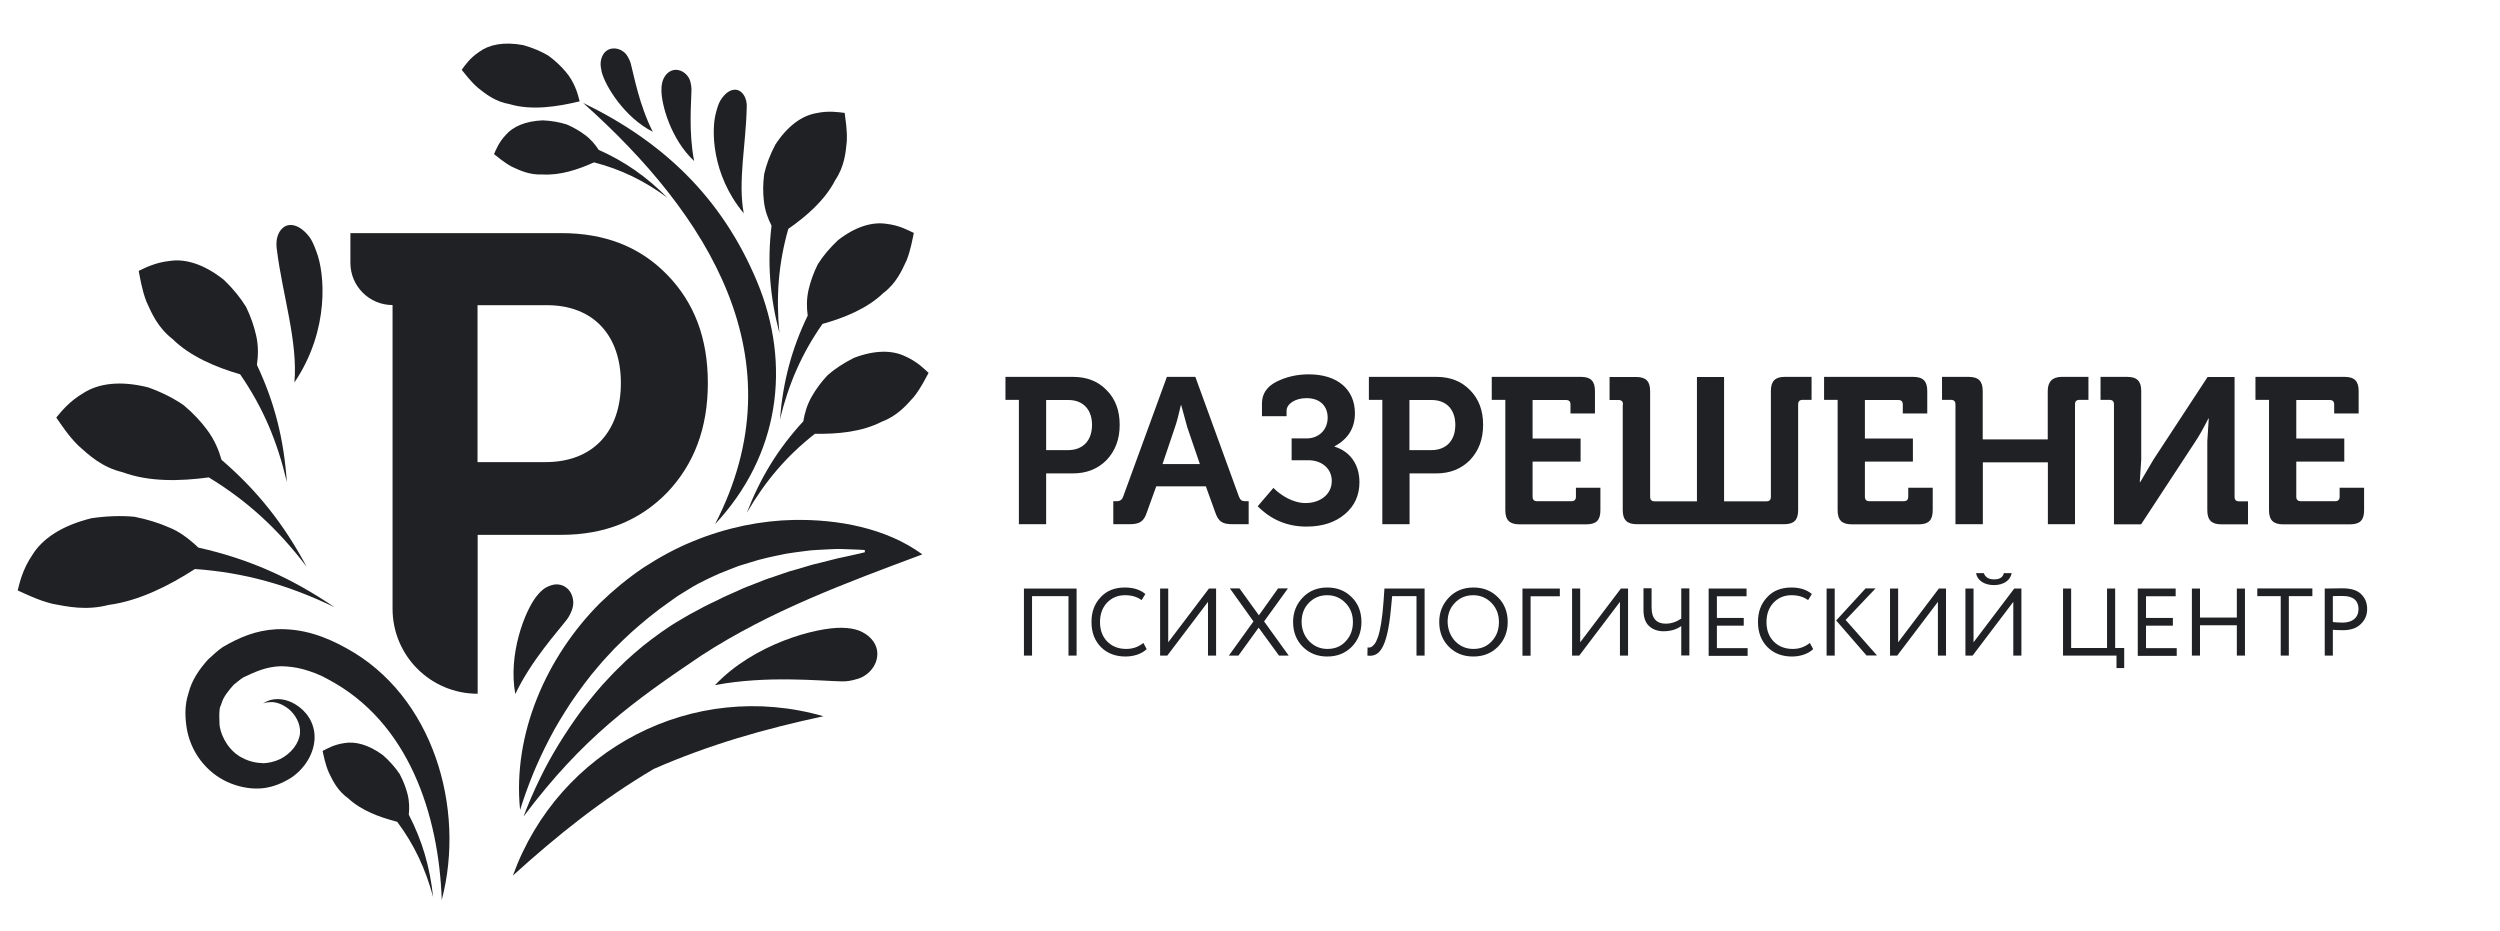 <?xml version="1.0" encoding="utf-8"?>
<!-- Generator: Adobe Illustrator 26.3.1, SVG Export Plug-In . SVG Version: 6.00 Build 0)  -->
<svg version="1.1" id="Layer_1" xmlns="http://www.w3.org/2000/svg" xmlns:xlink="http://www.w3.org/1999/xlink" x="0px" y="0px"
	 viewBox="0 0 188 70" style="enable-background:new 0 0 188 70;" xml:space="preserve">
<style type="text/css">
	.st0{fill:#202124;}
</style>
<g>
	<g>
		<path class="st0" d="M29.52,45.78V22.94h0c-1.75,0-3.17-1.42-3.17-3.17v-2.24h15.86c3.27,0,5.9,1.02,7.95,3.12
			c2.05,2.1,3.07,4.78,3.07,8.15c0,3.37-1.02,6.1-3.07,8.25c-2.05,2.1-4.68,3.17-7.95,3.17h-6.29v11.95h0
			C32.38,52.17,29.52,49.31,29.52,45.78z M35.91,34.75h5.12c3.56,0,5.66-2.29,5.66-5.95c0-3.56-2.05-5.85-5.56-5.85h-5.22V34.75z"/>
	</g>
</g>
<g>
	<path class="st0" d="M76.62,39.42v-9.35h-1.01v-1.73h5.07c1.05,0,1.89,0.33,2.54,1c0.66,0.67,0.98,1.53,0.98,2.61
		s-0.33,1.95-0.98,2.64c-0.66,0.67-1.5,1.01-2.54,1.01h-2.01v3.82H76.62z M78.67,33.85h1.64c1.14,0,1.81-0.73,1.81-1.9
		c0-1.14-0.66-1.87-1.78-1.87h-1.67V33.85z"/>
	<path class="st0" d="M83.72,39.42v-1.73h0.27c0.23,0,0.39-0.11,0.47-0.34l3.29-9.01h2.14l3.28,9.01c0.11,0.27,0.22,0.34,0.48,0.34
		h0.25v1.73h-1.22c-0.77,0-1.06-0.2-1.3-0.91l-0.7-1.94h-3.73l-0.7,1.94c-0.23,0.7-0.53,0.91-1.3,0.91H83.72z M87.42,34.9h2.81
		l-0.95-2.78l-0.45-1.65h-0.03c-0.16,0.7-0.3,1.25-0.44,1.65L87.42,34.9z"/>
	<path class="st0" d="M95.76,36.69c0.55,0.56,1.47,1.14,2.42,1.14c1.08,0,1.97-0.64,1.97-1.66c0-0.95-0.77-1.56-1.76-1.56h-1.26
		v-1.64h1.12c0.92,0,1.59-0.64,1.59-1.56c0-0.89-0.59-1.47-1.59-1.47c-0.86,0-1.5,0.44-1.5,0.95v0.41H94.9v-0.97
		c0-0.7,0.36-1.25,1.08-1.62c0.73-0.37,1.55-0.56,2.44-0.56c2.2,0,3.47,1.17,3.47,2.93c0,1.11-0.52,1.94-1.53,2.48v0.03
		c1.19,0.36,1.87,1.37,1.87,2.67c0,0.98-0.36,1.78-1.09,2.4c-0.73,0.62-1.69,0.94-2.89,0.94c-1.45,0-2.67-0.52-3.67-1.53
		L95.76,36.69z"/>
	<path class="st0" d="M103.95,39.42v-9.35h-1.01v-1.73h5.07c1.05,0,1.89,0.33,2.54,1c0.66,0.67,0.98,1.53,0.98,2.61
		s-0.33,1.95-0.98,2.64c-0.66,0.67-1.5,1.01-2.54,1.01h-2.01v3.82H103.95z M105.99,33.85h1.64c1.14,0,1.81-0.73,1.81-1.9
		c0-1.14-0.66-1.87-1.78-1.87h-1.67V33.85z"/>
	<path class="st0" d="M113.19,30.07h-1.01v-1.73h6.7c0.75,0,1.06,0.33,1.06,1.06v1.69h-1.84v-0.67c0-0.23-0.11-0.34-0.34-0.34h-2.51
		v2.9h3.61v1.73h-3.61v2.64c0,0.23,0.11,0.34,0.34,0.34h2.58c0.23,0,0.34-0.11,0.34-0.34v-0.67h1.84v1.69
		c0,0.75-0.31,1.06-1.06,1.06h-5.03c-0.73,0-1.06-0.31-1.06-1.06V30.07z"/>
	<path class="st0" d="M122.05,30.42c0-0.23-0.11-0.34-0.34-0.34h-0.67v-1.73h2.01c0.73,0,1.04,0.33,1.04,1.06v7.95
		c0,0.23,0.11,0.34,0.34,0.34h3.18v-9.35h2.04v9.35h3.18c0.23,0,0.34-0.11,0.34-0.34V29.4c0-0.73,0.31-1.06,1.05-1.06h2.01v1.73
		h-0.67c-0.23,0-0.34,0.11-0.34,0.34v7.95c0,0.75-0.31,1.06-1.06,1.06h-11.07c-0.73,0-1.06-0.31-1.06-1.06V30.42z"/>
	<path class="st0" d="M138.18,30.07h-1.01v-1.73h6.7c0.75,0,1.06,0.33,1.06,1.06v1.69h-1.84v-0.67c0-0.23-0.11-0.34-0.34-0.34h-2.51
		v2.9h3.61v1.73h-3.61v2.64c0,0.23,0.11,0.34,0.34,0.34h2.58c0.23,0,0.34-0.11,0.34-0.34v-0.67h1.84v1.69
		c0,0.75-0.31,1.06-1.06,1.06h-5.03c-0.73,0-1.06-0.31-1.06-1.06V30.07z"/>
	<path class="st0" d="M147.05,39.42v-9.01c0-0.23-0.11-0.34-0.34-0.34h-0.67v-1.73h2c0.75,0,1.06,0.33,1.06,1.06v3.64h4.89V29.4
		c0-0.7,0.36-1.06,1.06-1.06h2v1.73h-0.67c-0.23,0-0.34,0.11-0.34,0.34v9.01h-2.04v-4.65h-4.89v4.65H147.05z"/>
	<path class="st0" d="M158.97,39.42v-9.01c0-0.23-0.11-0.34-0.34-0.34h-0.67v-1.73h2c0.75,0,1.06,0.33,1.06,1.06v5.17l-0.11,1.69
		h0.03l1-1.7l4.07-6.21h2.03v9.01c0,0.23,0.11,0.34,0.34,0.34h0.67v1.73h-2c-0.73,0-1.06-0.31-1.06-1.06v-5.18l0.11-1.72h-0.03
		c-0.36,0.72-0.69,1.3-0.97,1.72l-4.09,6.24H158.97z"/>
	<path class="st0" d="M170.62,30.07h-1.01v-1.73h6.7c0.75,0,1.06,0.33,1.06,1.06v1.69h-1.84v-0.67c0-0.23-0.11-0.34-0.34-0.34h-2.51
		v2.9h3.61v1.73h-3.61v2.64c0,0.23,0.11,0.34,0.34,0.34h2.58c0.23,0,0.34-0.11,0.34-0.34v-0.67h1.84v1.69
		c0,0.75-0.31,1.06-1.06,1.06h-5.03c-0.73,0-1.06-0.31-1.06-1.06V30.07z"/>
</g>
<g>
	<path class="st0" d="M80.35,49.3v-4.47h-2.74v4.47H77v-5.04h3.96v5.04H80.35z"/>
	<path class="st0" d="M86.23,48.81c-0.34,0.35-0.96,0.56-1.59,0.56c-0.76,0-1.38-0.24-1.85-0.71c-0.47-0.48-0.71-1.1-0.71-1.89
		c0-0.74,0.22-1.36,0.68-1.85c0.45-0.5,1.07-0.74,1.84-0.74c0.64,0,1.15,0.17,1.53,0.49l-0.28,0.46c-0.34-0.25-0.75-0.37-1.25-0.37
		c-0.55,0-0.99,0.19-1.35,0.56c-0.35,0.37-0.53,0.86-0.53,1.46c0,0.6,0.18,1.09,0.54,1.46c0.37,0.37,0.84,0.56,1.43,0.56
		c0.5,0,0.92-0.15,1.29-0.45L86.23,48.81z"/>
	<path class="st0" d="M87.78,49.3h-0.54v-5.04h0.61v4.04l3.06-4.04h0.54v5.04h-0.61v-4.04L87.78,49.3z"/>
	<path class="st0" d="M96.85,44.25l-1.79,2.48l1.85,2.57h-0.73l-1.53-2.1l-1.52,2.1h-0.72l1.85-2.57l-1.77-2.48h0.72l1.46,2.02
		l1.44-2.02H96.85z"/>
	<path class="st0" d="M97.97,44.93c0.48-0.5,1.1-0.75,1.84-0.75c0.74,0,1.35,0.24,1.84,0.73c0.49,0.48,0.73,1.11,0.73,1.87
		c0,0.74-0.24,1.36-0.73,1.86c-0.49,0.49-1.1,0.73-1.84,0.73c-0.74,0-1.35-0.24-1.84-0.73c-0.48-0.48-0.73-1.11-0.73-1.87
		C97.24,46.04,97.49,45.43,97.97,44.93z M98.45,48.22c0.37,0.38,0.83,0.58,1.37,0.58c0.57,0,1.03-0.19,1.38-0.58
		c0.36-0.38,0.54-0.86,0.54-1.44c0-0.58-0.19-1.06-0.56-1.44c-0.37-0.38-0.83-0.58-1.37-0.58c-0.55,0-1.01,0.19-1.38,0.57
		c-0.37,0.38-0.55,0.86-0.55,1.45C97.89,47.34,98.08,47.83,98.45,48.22z"/>
	<path class="st0" d="M106.52,49.3v-4.47h-1.83l-0.09,0.95c-0.3,3.2-0.97,3.62-1.77,3.52l0.01-0.61c0.18,0.02,0.3,0.01,0.51-0.24
		c0.11-0.13,0.19-0.31,0.27-0.54c0.17-0.46,0.33-1.39,0.42-2.64l0.07-1.01h3.02v5.04H106.52z"/>
	<path class="st0" d="M108.96,44.93c0.48-0.5,1.1-0.75,1.84-0.75c0.74,0,1.35,0.24,1.84,0.73c0.49,0.48,0.74,1.11,0.74,1.87
		c0,0.74-0.25,1.36-0.74,1.86c-0.49,0.49-1.1,0.73-1.84,0.73c-0.74,0-1.35-0.24-1.84-0.73c-0.48-0.48-0.73-1.11-0.73-1.87
		C108.23,46.04,108.48,45.43,108.96,44.93z M109.43,48.22c0.37,0.38,0.83,0.58,1.37,0.58c0.57,0,1.03-0.19,1.38-0.58
		c0.36-0.38,0.54-0.86,0.54-1.44c0-0.58-0.19-1.06-0.56-1.44c-0.37-0.38-0.83-0.58-1.37-0.58c-0.56,0-1.01,0.19-1.38,0.57
		c-0.37,0.38-0.55,0.86-0.55,1.45C108.88,47.34,109.07,47.83,109.43,48.22z"/>
	<path class="st0" d="M114.49,49.3v-5.04h2.81v0.58h-2.2v4.47H114.49z"/>
	<path class="st0" d="M118.76,49.3h-0.54v-5.04h0.61v4.04l3.06-4.04h0.54v5.04h-0.61v-4.04L118.76,49.3z"/>
	<path class="st0" d="M127.04,44.25v5.04h-0.61v-2.21c-0.36,0.26-0.81,0.39-1.33,0.39c-0.44,0-0.81-0.13-1.09-0.39
		c-0.28-0.26-0.42-0.66-0.42-1.22v-1.62h0.61v1.46c0,0.83,0.4,1.2,1.06,1.2c0.41,0,0.8-0.13,1.17-0.38v-2.27H127.04z"/>
	<path class="st0" d="M128.49,49.3v-5.04h2.85v0.58h-2.23v1.63h2.02v0.58h-2.02v1.69h2.31v0.58H128.49z"/>
	<path class="st0" d="M136.35,48.81c-0.34,0.35-0.96,0.56-1.59,0.56c-0.76,0-1.38-0.24-1.85-0.71c-0.47-0.48-0.71-1.1-0.71-1.89
		c0-0.74,0.22-1.36,0.68-1.85c0.45-0.5,1.07-0.74,1.84-0.74c0.64,0,1.15,0.17,1.53,0.49l-0.28,0.46c-0.34-0.25-0.75-0.37-1.25-0.37
		c-0.55,0-0.99,0.19-1.35,0.56c-0.35,0.37-0.53,0.86-0.53,1.46c0,0.6,0.18,1.09,0.54,1.46c0.37,0.37,0.84,0.56,1.43,0.56
		c0.5,0,0.92-0.15,1.29-0.45L136.35,48.81z"/>
	<path class="st0" d="M137.36,49.3v-5.04h0.61v5.04H137.36z M141.04,44.25l-2.25,2.37l2.36,2.67h-0.79l-2.28-2.63l2.21-2.41H141.04z
		"/>
	<path class="st0" d="M142.67,49.3h-0.54v-5.04h0.61v4.04l3.06-4.04h0.54v5.04h-0.61v-4.04L142.67,49.3z"/>
	<path class="st0" d="M148.34,49.3h-0.54v-5.04h0.61v4.04l3.06-4.04h0.54v5.04h-0.61v-4.04L148.34,49.3z M149.18,43.1
		c0.12,0.31,0.37,0.47,0.77,0.47c0.43,0,0.67-0.16,0.74-0.47h0.58c-0.07,0.54-0.62,0.9-1.32,0.9c-0.74,0-1.26-0.36-1.35-0.9H149.18z
		"/>
	<path class="st0" d="M155.14,49.3v-5.04h0.61v4.47h2.7v-4.47h0.61v4.47h0.68v1.51h-0.58V49.3H155.14z"/>
	<path class="st0" d="M160.76,49.3v-5.04h2.85v0.58h-2.23v1.63h2.02v0.58h-2.02v1.69h2.31v0.58H160.76z"/>
	<path class="st0" d="M168.21,49.3v-2.28h-2.77v2.28h-0.61v-5.04h0.61v2.18h2.77v-2.18h0.61v5.04H168.21z"/>
	<path class="st0" d="M169.75,44.83v-0.58h4.14v0.58h-1.77v4.47h-0.61v-4.47H169.75z"/>
	<path class="st0" d="M175.43,49.3h-0.61v-5.04c0.09,0,0.3,0,0.64-0.01c0.34-0.01,0.57-0.01,0.68-0.01c0.66,0,1.14,0.15,1.43,0.45
		c0.3,0.3,0.44,0.66,0.44,1.12c0,0.44-0.16,0.81-0.48,1.12c-0.31,0.31-0.76,0.46-1.34,0.46c-0.28,0-0.53-0.01-0.76-0.03V49.3z
		 M175.43,44.83v1.95c0.27,0.02,0.52,0.04,0.74,0.04c0.74,0,1.19-0.38,1.19-1.02c0-0.61-0.38-0.98-1.16-0.98
		C176,44.81,175.75,44.82,175.43,44.83z"/>
</g>
<g>
	<path class="st0" d="M24.68,51.09c-0.6-0.35-1.24-0.58-1.87-0.76c-0.55-0.15-1.11-0.22-1.68-0.23c-1.08,0.03-1.89,0.39-2.85,0.85
		c-0.26,0.17-0.48,0.37-0.71,0.55c-0.38,0.43-0.76,0.88-0.91,1.39c-0.04,0.11-0.08,0.23-0.13,0.34c-0.06,0.43-0.04,0.86-0.02,1.3
		c0.14,1,0.81,2.02,1.73,2.47c0.47,0.25,1.02,0.38,1.55,0.39c0.02,0-0.15,0.02-0.07,0.01c0.47-0.01,0.93-0.12,1.35-0.32
		c0.84-0.42,1.42-1.2,1.49-1.93c0.06-0.75-0.38-1.45-0.86-1.84c-0.49-0.39-1.01-0.54-1.37-0.51c-0.34,0.01-0.52,0.09-0.54,0.1
		c0.04-0.02,0.19-0.15,0.52-0.25c0.37-0.11,1-0.15,1.69,0.2c0.66,0.33,1.49,1.05,1.64,2.26c0.14,1.22-0.54,2.55-1.72,3.36
		c-0.65,0.41-1.36,0.71-2.12,0.8c-0.79,0.09-1.62-0.04-2.4-0.34c-1.6-0.61-2.94-2.07-3.33-4c-0.17-0.96-0.2-1.9,0.11-2.82
		c0.24-0.97,0.82-1.8,1.47-2.52c0.35-0.32,0.71-0.66,1.1-0.93c1.28-0.75,2.5-1.25,4-1.34c2.02-0.09,3.74,0.56,5.27,1.41
		c6.58,3.57,9.01,12.09,7.2,18.94C33,61.28,30.75,54.3,24.68,51.09z"/>
</g>
<g>
	<path class="st0" d="M14.66,42.79c-1.97,1.27-4.22,2.4-6.49,2.7c-1.68,0.44-3.09,0.13-4.21-0.08c-1.14-0.28-2.08-0.77-2.63-1.01
		c0.15-0.57,0.35-1.56,1.11-2.68c0.73-1.18,2.16-2.19,4.44-2.75c1.16-0.17,2.25-0.2,3.23-0.11c0.99,0.2,1.87,0.48,2.62,0.81
		c0.75,0.3,1.37,0.78,1.86,1.21c0.12,0.1,0.23,0.2,0.33,0.3c3.76,0.84,6.97,2.26,10.23,4.48C21.69,43.99,18.41,43.06,14.66,42.79z"
		/>
</g>
<g>
	<path class="st0" d="M13.81,30.47c0.72,0.6,1.3,1.23,1.76,1.85c0.57,0.76,0.89,1.56,1.09,2.26c2.69,2.31,4.69,4.84,6.4,8.04
		c-2.13-2.8-4.42-4.93-7.36-6.72c-2.15,0.29-4.49,0.35-6.48-0.39c-1.53-0.36-2.52-1.27-3.32-1.99c-0.79-0.78-1.34-1.66-1.67-2.12
		c0.36-0.43,0.97-1.22,2.07-1.86c1.11-0.7,2.73-0.94,4.84-0.41C12.15,29.49,13.06,29.95,13.81,30.47z"/>
</g>
<g>
	<path class="st0" d="M16.83,21.04c0.69,0.66,1.26,1.36,1.68,2.05c0.36,0.74,0.6,1.47,0.75,2.13c0.19,0.82,0.15,1.58,0.06,2.22
		c1.34,2.85,2.03,5.6,2.25,8.81c-0.71-3.04-1.77-5.57-3.51-8.1c-1.84-0.54-3.75-1.34-5.09-2.66c-1.1-0.85-1.57-1.94-1.96-2.81
		c-0.35-0.91-0.48-1.82-0.58-2.31c0.45-0.21,1.22-0.63,2.35-0.75C13.92,19.45,15.32,19.84,16.83,21.04z"/>
</g>
<g>
	<path class="st0" d="M28.8,56.79c0.51,0.45,0.93,0.93,1.25,1.41c0.28,0.52,0.47,1.03,0.59,1.49c0.15,0.57,0.15,1.12,0.1,1.57
		c1.02,1.98,1.59,3.93,1.83,6.19c-0.58-2.13-1.41-3.92-2.7-5.65c-1.32-0.34-2.7-0.85-3.68-1.76c-0.8-0.57-1.17-1.33-1.46-1.94
		c-0.28-0.64-0.39-1.28-0.47-1.63c0.31-0.16,0.85-0.48,1.64-0.59C26.69,55.74,27.7,55.98,28.8,56.79z"/>
</g>
<g>
	<path class="st0" d="M22.6,17.17c0.22,0.15,0.45,0.36,0.67,0.65c0.21,0.29,0.37,0.67,0.53,1.12c0.6,1.52,1.05,5.81-1.66,9.82
		c0.27-3.06-0.9-6.63-1.31-9.92c-0.05-0.29-0.05-0.55-0.02-0.79c0.07-0.48,0.3-0.84,0.61-1.02S22.16,16.88,22.6,17.17z"/>
</g>
<g>
	<g>
		<path class="st0" d="M49.17,57.82c-3.91,2.31-7.23,4.97-10.6,8.02c3.45-9.53,13.56-14.79,23.35-11.98
			C57.43,54.83,53.36,55.99,49.17,57.82z"/>
	</g>
	<g>
		<path class="st0" d="M42.7,44.29c0.26,0.25,0.4,0.62,0.41,1.02c0,0.2-0.04,0.41-0.12,0.61c-0.08,0.21-0.19,0.44-0.36,0.67
			c-0.69,0.9-2.66,3.05-3.88,5.6c-0.55-2.99,0.72-6.23,1.58-7.33c0.21-0.27,0.43-0.49,0.66-0.64c0.24-0.14,0.46-0.22,0.68-0.26
			C42.08,43.9,42.45,44.04,42.7,44.29z"/>
	</g>
	<g>
		<path class="st0" d="M65.96,49.41c-0.07,0.5-0.36,0.98-0.81,1.31c-0.22,0.17-0.49,0.3-0.8,0.37c-0.31,0.09-0.65,0.16-1.05,0.15
			c-1.58-0.03-5.64-0.46-9.53,0.28c2.92-3.1,7.63-4.36,9.57-4.31c0.49,0.01,0.91,0.08,1.26,0.21c0.36,0.15,0.64,0.33,0.85,0.55
			C65.88,48.39,66.03,48.91,65.96,49.41z"/>
	</g>
	<g>
		<path class="st0" d="M39.37,61.4c0.32-0.84,0.74-1.86,1.29-2.97c0.76-1.56,1.81-3.29,3.08-5.02c0.66-0.85,1.35-1.72,2.14-2.53
			c0.38-0.42,0.8-0.79,1.2-1.2c0.42-0.38,0.85-0.76,1.29-1.12c0.89-0.7,1.81-1.38,2.78-1.94c0.24-0.14,0.48-0.28,0.72-0.42
			c0.24-0.13,0.49-0.26,0.73-0.39c0.48-0.27,0.96-0.49,1.44-0.72c0.47-0.25,0.95-0.44,1.41-0.65c0.46-0.22,0.93-0.4,1.38-0.57
			c0.45-0.18,0.89-0.36,1.33-0.49c0.44-0.15,0.85-0.3,1.26-0.43c0.82-0.21,1.58-0.49,2.26-0.63c0.68-0.16,1.27-0.34,1.78-0.43
			c1-0.21,1.58-0.36,1.58-0.36l-0.01-0.17c0,0-0.59-0.04-1.62-0.07c-0.51-0.03-1.14,0.03-1.87,0.06c-0.36,0.01-0.75,0.05-1.15,0.11
			c-0.41,0.05-0.83,0.11-1.27,0.18c-0.88,0.18-1.83,0.36-2.82,0.69c-0.25,0.08-0.5,0.15-0.75,0.23c-0.25,0.09-0.5,0.19-0.75,0.29
			c-0.51,0.19-1.02,0.41-1.53,0.66c-0.51,0.25-1.02,0.5-1.51,0.82c-0.25,0.15-0.49,0.3-0.75,0.46c-0.24,0.17-0.48,0.33-0.72,0.51
			c-0.97,0.67-1.9,1.44-2.79,2.23c-0.44,0.4-0.87,0.82-1.29,1.24c-0.4,0.44-0.82,0.86-1.19,1.31c-0.77,0.88-1.44,1.82-2.08,2.74
			c-0.6,0.93-1.17,1.84-1.63,2.75c-0.47,0.9-0.87,1.77-1.21,2.59c-0.42,1.03-0.74,1.95-0.99,2.75c-0.58-5.74,2-11.53,6-15.55
			c1-0.97,2.1-1.88,3.27-2.67c1.19-0.77,2.44-1.46,3.72-1.98c1.28-0.53,2.59-0.92,3.87-1.19c1.28-0.26,2.54-0.4,3.72-0.42
			c3.3-0.06,6.95,0.6,9.67,2.59c-5.75,2.15-11.42,4.23-16.61,7.6C47.63,52.74,43.83,55.46,39.37,61.4z"/>
	</g>
</g>
<g>
	<g>
		<path class="st0" d="M56.94,21.2c-2.64-6.34-7.08-10.55-13.09-13.46c9.39,8.38,16.34,19.23,9.92,31.68
			C58.61,34.25,59.54,27.46,56.94,21.2z"/>
	</g>
	<g>
		<path class="st0" d="M66.41,22.05c0.99-0.74,1.41-1.71,1.77-2.48c0.32-0.82,0.44-1.62,0.54-2.05c-0.4-0.19-1.08-0.58-2.08-0.69
			c-1.02-0.15-2.27,0.18-3.62,1.23c-0.62,0.58-1.13,1.19-1.52,1.81c-0.33,0.66-0.55,1.3-0.69,1.89c-0.17,0.73-0.15,1.41-0.07,1.97
			c-1.21,2.51-1.86,4.97-2.09,7.81c0.66-2.69,1.64-4.95,3.2-7.18C63.49,23.9,65.2,23.21,66.41,22.05z"/>
	</g>
	<g>
		<path class="st0" d="M62.82,13.53c0.69-1.03,0.78-2.08,0.86-2.92c0.04-0.88-0.11-1.67-0.16-2.12c-0.44-0.05-1.21-0.19-2.19,0.03
			c-1.01,0.19-2.08,0.91-3.02,2.35c-0.4,0.75-0.68,1.5-0.84,2.2c-0.1,0.73-0.1,1.41-0.03,2.01c0.07,0.74,0.32,1.38,0.58,1.89
			c-0.33,2.77-0.13,5.31,0.59,8.07c-0.26-2.75-0.07-5.22,0.67-7.83C60.68,16.24,62.06,15.02,62.82,13.53z"/>
	</g>
	<g>
		<path class="st0" d="M61.28,32.62c1.71,0.03,3.54-0.14,5.03-0.91c1.16-0.43,1.85-1.23,2.41-1.86c0.55-0.69,0.89-1.42,1.11-1.81
			c-0.33-0.3-0.87-0.86-1.79-1.26c-0.93-0.44-2.22-0.48-3.82,0.13c-0.76,0.38-1.43,0.82-1.97,1.29c-0.51,0.54-0.9,1.08-1.2,1.61
			c-0.37,0.64-0.55,1.3-0.64,1.87c-1.89,2.05-3.22,4.22-4.25,6.88C57.55,36.18,59.14,34.3,61.28,32.62z"/>
	</g>
	<g>
		<path class="st0" d="M50.18,14.86c-1.56-1.57-3.18-2.71-5.16-3.59c-0.24-0.37-0.57-0.79-1.04-1.13c-0.37-0.28-0.83-0.55-1.36-0.78
			c-0.53-0.17-1.15-0.28-1.81-0.31c-1.33,0.06-2.24,0.48-2.77,1.09c-0.54,0.57-0.75,1.14-0.89,1.45c0.28,0.21,0.75,0.63,1.35,0.95
			c0.6,0.28,1.34,0.63,2.3,0.58c1.3,0.08,2.66-0.36,3.87-0.91C46.72,12.74,48.44,13.59,50.18,14.86z"/>
	</g>
	<g>
		<path class="st0" d="M41.23,4.18c-0.54-0.32-1.18-0.59-1.89-0.79c-1.47-0.27-2.57-0.03-3.29,0.5c-0.73,0.48-1.1,1.05-1.33,1.36
			c0.25,0.3,0.66,0.87,1.24,1.37c0.58,0.46,1.3,1.03,2.36,1.21c1.67,0.5,3.62,0.19,5.27-0.21c-0.13-0.54-0.38-1.46-1.07-2.25
			C42.18,4.97,41.75,4.56,41.23,4.18z"/>
	</g>
	<g>
		<path class="st0" d="M56.1,7.54c-0.1-0.37-0.3-0.63-0.56-0.74c-0.26-0.11-0.58-0.06-0.9,0.2c-0.16,0.13-0.32,0.32-0.47,0.56
			c-0.14,0.25-0.24,0.56-0.33,0.92c-0.35,1.24-0.35,4.64,2.09,7.56c-0.45-2.37,0.17-5.27,0.22-7.88C56.17,7.92,56.15,7.72,56.1,7.54
			z"/>
	</g>
	<g>
		<path class="st0" d="M52.2,12.11c-0.43-2.19-0.21-4.47-0.2-5.36c0-0.22-0.03-0.42-0.08-0.59c-0.04-0.17-0.12-0.32-0.22-0.45
			c-0.19-0.25-0.46-0.41-0.74-0.45c-0.28-0.04-0.57,0.05-0.81,0.29c-0.12,0.12-0.22,0.28-0.3,0.48c-0.07,0.2-0.11,0.44-0.11,0.71
			C49.72,7.84,50.45,10.48,52.2,12.11z"/>
	</g>
	<g>
		<path class="st0" d="M49.09,9.91c-1.01-1.98-1.42-4.24-1.65-5.11c-0.06-0.22-0.15-0.39-0.24-0.55c-0.09-0.15-0.2-0.28-0.33-0.37
			c-0.25-0.19-0.56-0.27-0.84-0.23c-0.28,0.04-0.54,0.2-0.7,0.5c-0.08,0.15-0.14,0.33-0.16,0.55c-0.02,0.21,0.02,0.45,0.08,0.72
			C45.53,6.48,46.95,8.82,49.09,9.91z"/>
	</g>
</g>
</svg>
